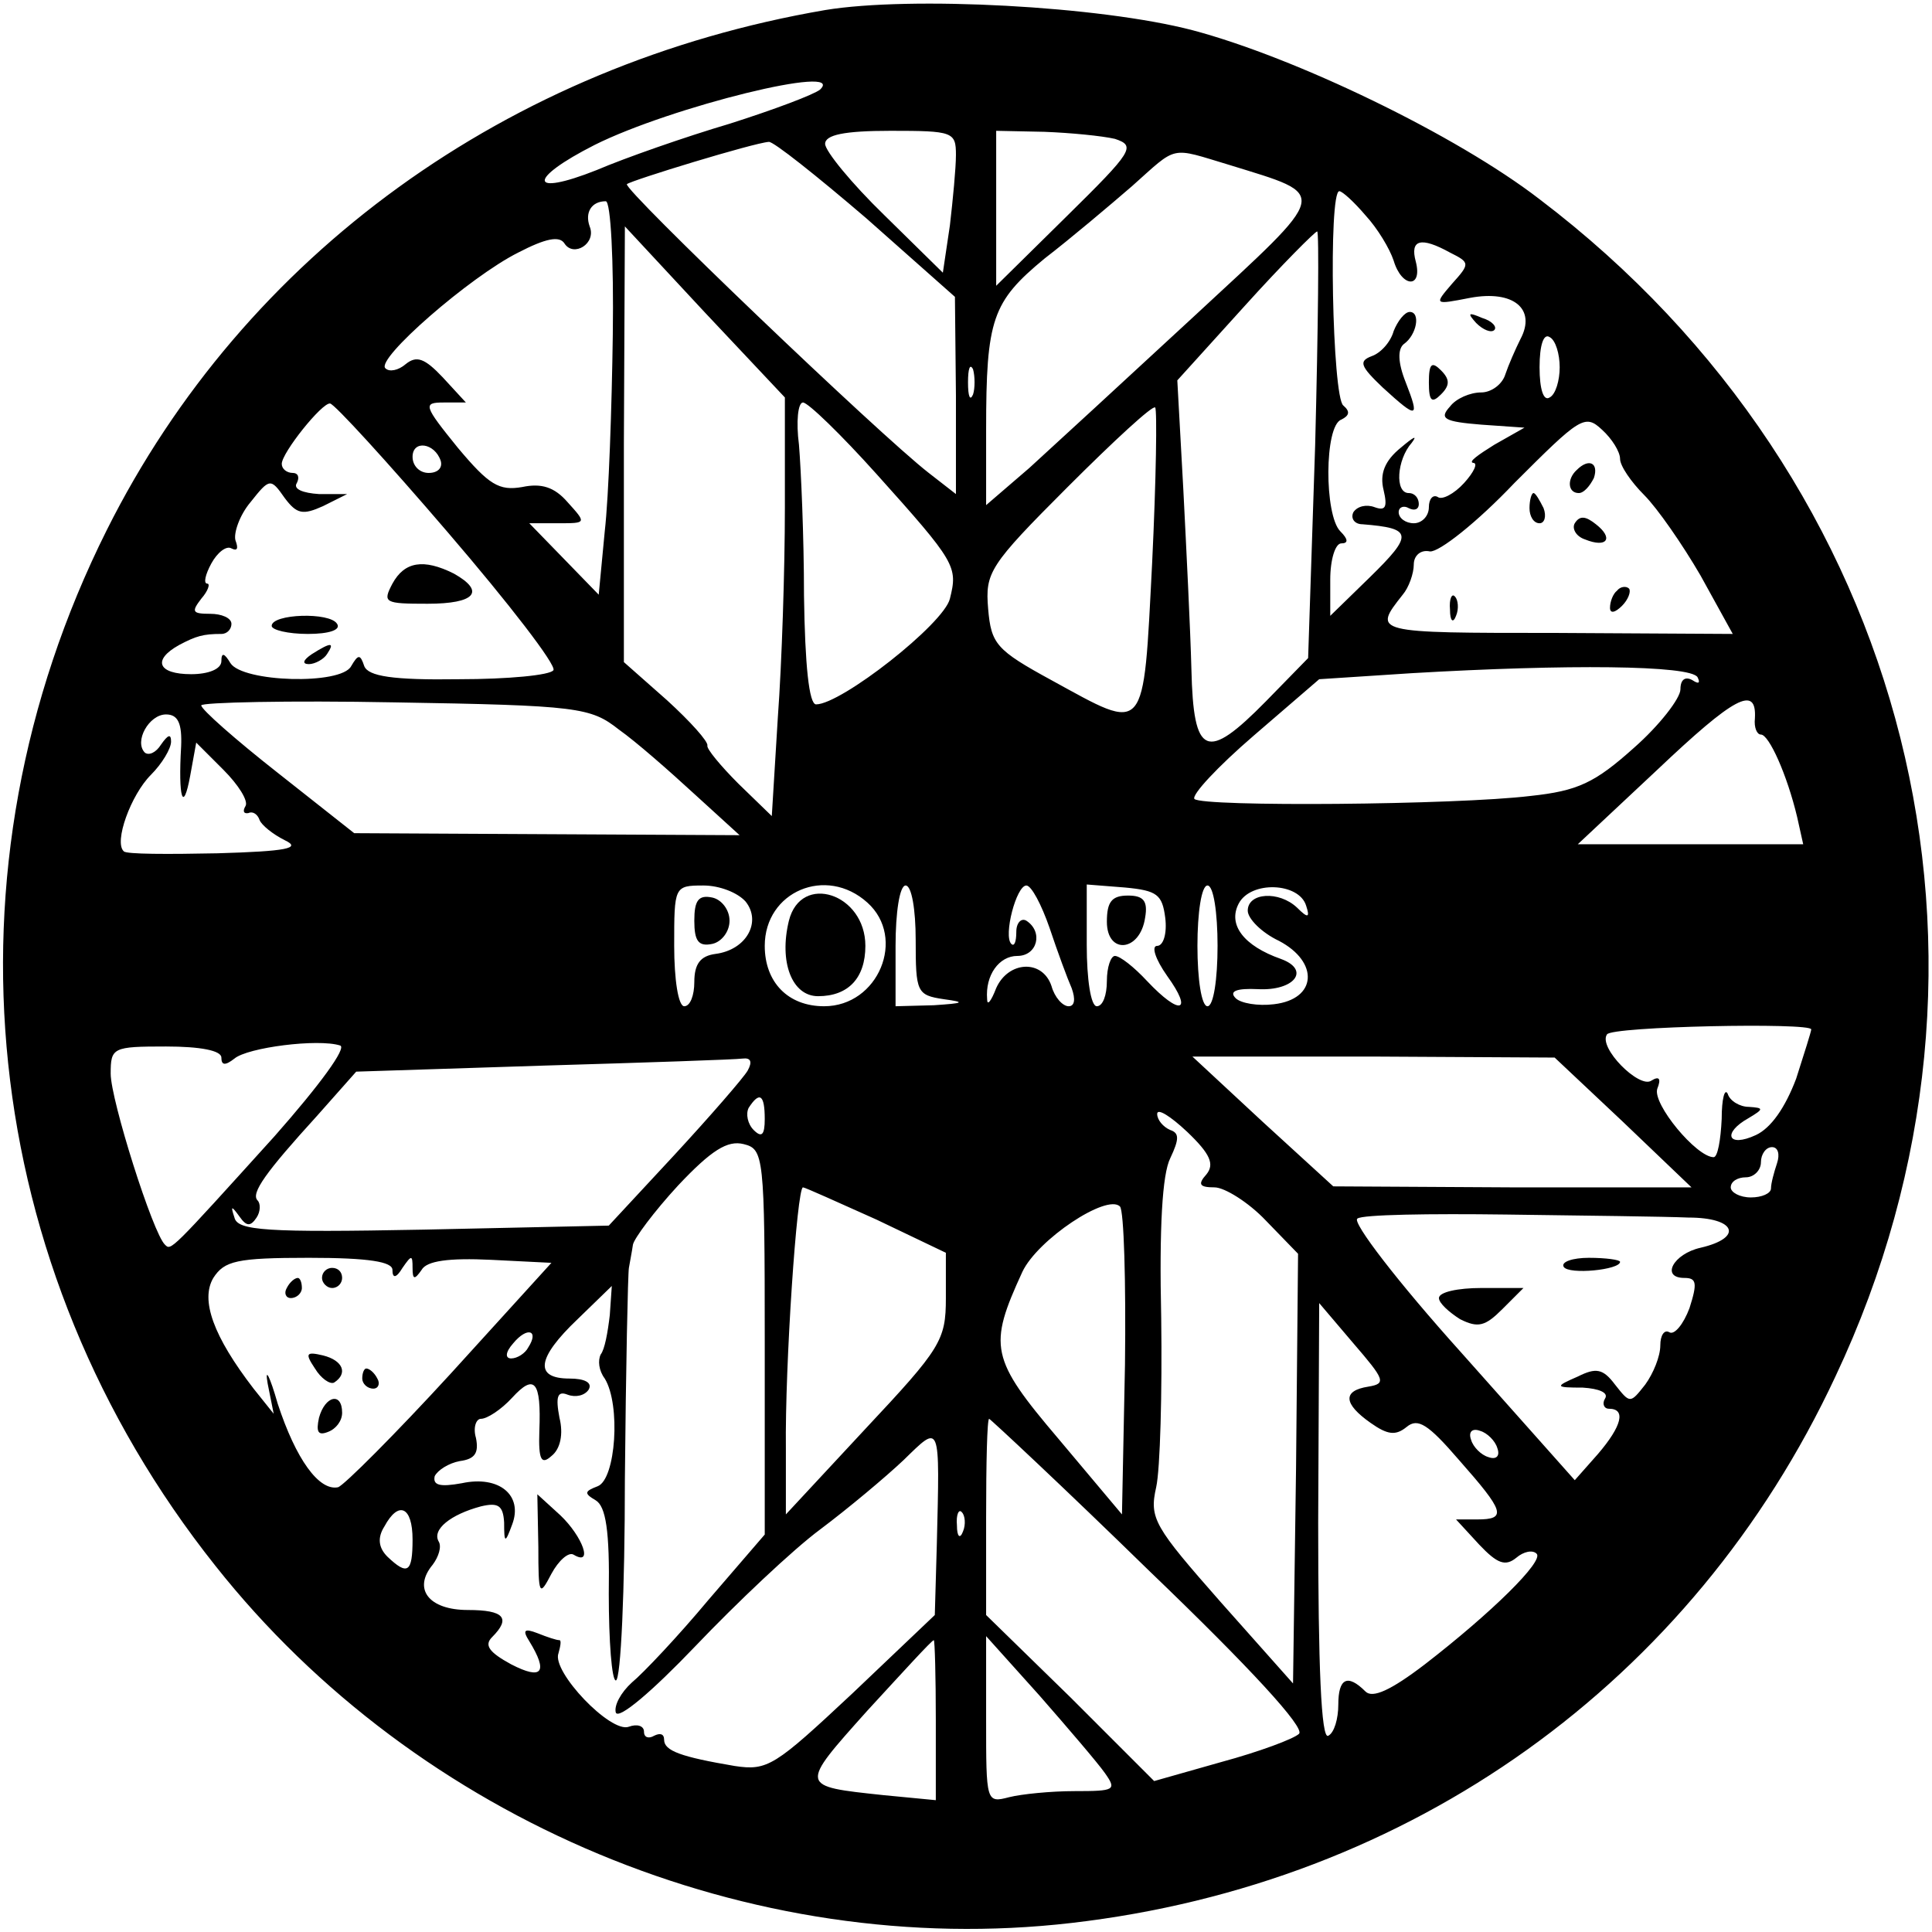 <?xml version="1.0" standalone="no"?>
<!DOCTYPE svg PUBLIC "-//W3C//DTD SVG 20010904//EN"
 "http://www.w3.org/TR/2001/REC-SVG-20010904/DTD/svg10.dtd">
<svg version="1.0" xmlns="http://www.w3.org/2000/svg"
 width="192pt" height="192pt" viewBox="0 0 192 192"
 preserveAspectRatio="xMidYMid meet">

<g transform="translate(0,192) scale(0.1,-0.1)"
fill="#000000" stroke="none">
<path d="M820 1910 c-315 -54 -577 -243 -714 -517 -169 -338 -128 -732 108
-1029 201 -254 532 -392 851 -355 337 39 617 239 759 543 195 413 75 890 -294
1170 -83 64 -243 141 -345 168 -92 24 -280 34 -365 20z m-5 -79 c-6 -5 -46
-20 -90 -34 -44 -13 -104 -34 -132 -46 -68 -27 -69 -9 -2 25 76 38 251 81 224
55z m135 -65 c0 -13 -3 -44 -6 -70 l-7 -47 -58 57 c-33 32 -59 64 -59 71 0 9
19 13 65 13 62 0 65 -1 65 -24z m158 16 c21 -7 18 -12 -48 -77 l-70 -69 0 77
0 77 48 -1 c26 -1 57 -4 70 -7z m-247 -79 l88 -78 1 -98 0 -98 -27 21 c-49 38
-304 282 -300 287 5 4 126 41 141 42 4 1 48 -34 97 -76z m361 53 c100 -31 101
-24 -35 -150 -67 -62 -141 -130 -164 -151 l-43 -37 0 75 c0 110 6 127 58 170
26 20 65 53 87 72 46 41 37 39 97 21z m135 -50 c12 -13 24 -33 28 -45 8 -27
29 -28 22 -1 -6 22 5 25 34 9 20 -10 20 -11 2 -31 -18 -21 -18 -21 18 -14 43
8 66 -11 50 -41 -5 -10 -12 -26 -15 -35 -3 -10 -14 -18 -24 -18 -11 0 -25 -6
-31 -14 -11 -12 -6 -15 31 -18 l43 -3 -30 -17 c-16 -10 -26 -17 -21 -18 5 0 1
-9 -9 -20 -10 -11 -22 -17 -26 -14 -5 3 -9 -2 -9 -10 0 -9 -7 -16 -15 -16 -8
0 -15 5 -15 11 0 5 5 7 10 4 6 -3 10 -1 10 4 0 6 -4 11 -10 11 -14 0 -12 33 3
50 6 8 2 6 -11 -5 -16 -13 -21 -26 -17 -42 4 -17 2 -21 -9 -17 -8 3 -17 1 -21
-5 -3 -6 1 -12 9 -12 50 -4 51 -10 7 -53 l-39 -38 0 36 c0 20 5 36 11 36 7 0
7 4 -1 12 -16 16 -16 105 1 111 8 4 9 8 2 14 -11 8 -15 213 -4 213 3 0 15 -11
26 -24z m-748 -118 c-1 -73 -4 -161 -8 -196 l-6 -63 -34 35 -35 36 29 0 c28 0
28 0 9 21 -13 15 -26 19 -45 15 -23 -4 -33 2 -64 39 -34 42 -35 45 -14 45 l22
0 -23 25 c-18 19 -26 22 -37 13 -7 -6 -16 -8 -20 -4 -10 9 84 91 132 115 27
14 41 17 46 9 9 -14 32 0 25 17 -5 14 2 25 16 25 5 0 8 -60 7 -132z m171 -173
c0 -60 -3 -154 -7 -208 l-6 -98 -33 32 c-18 18 -32 35 -31 38 1 4 -17 24 -40
45 l-43 38 0 217 1 216 79 -85 80 -85 0 -110z m527 63 l-7 -212 -42 -43 c-59
-60 -72 -55 -74 32 -1 39 -5 119 -8 178 l-6 109 67 74 c37 41 70 74 72 74 2 0
1 -95 -2 -212z m243 77 c0 -13 -4 -27 -10 -30 -6 -4 -10 8 -10 30 0 22 4 34
10 30 6 -3 10 -17 10 -30z m-583 -27 c-3 -7 -5 -2 -5 12 0 14 2 19 5 13 2 -7
2 -19 0 -25z m-522 -137 c61 -71 108 -132 105 -137 -3 -5 -45 -9 -94 -9 -66
-1 -90 3 -94 13 -4 12 -6 12 -13 0 -10 -19 -108 -16 -120 3 -6 10 -9 11 -9 2
0 -8 -13 -13 -30 -13 -33 0 -39 14 -12 29 17 9 24 11 42 11 6 0 10 5 10 10 0
6 -10 10 -21 10 -18 0 -19 2 -9 15 7 8 9 15 6 15 -4 0 -2 9 4 20 6 11 15 18
20 15 6 -3 7 0 4 8 -2 7 4 25 15 38 19 24 20 24 34 4 12 -16 18 -17 38 -8 l24
12 -28 0 c-16 1 -26 5 -22 11 3 6 1 10 -4 10 -6 0 -11 4 -11 9 0 11 40 61 48
60 4 0 57 -58 117 -128z m426 58 c79 -88 81 -92 73 -124 -6 -25 -108 -105
-133 -105 -7 0 -11 39 -12 108 0 59 -3 126 -5 150 -3 23 -1 42 4 42 5 0 38
-32 73 -71z m274 -88 c-9 -174 -5 -169 -100 -117 -55 30 -60 36 -63 71 -3 36
1 43 79 121 46 46 85 82 87 79 2 -2 1 -71 -3 -154z m465 103 c0 -7 11 -23 24
-36 13 -13 38 -49 56 -80 l32 -58 -176 1 c-182 0 -182 0 -152 38 6 7 11 21 11
30 0 9 7 15 16 13 9 -1 47 29 84 68 65 65 70 69 87 53 10 -9 18 -22 18 -29z
m-1172 -2 c2 -7 -3 -12 -12 -12 -9 0 -16 7 -16 16 0 17 22 14 28 -4z m1249
-215 c3 -6 1 -7 -5 -3 -7 4 -12 1 -12 -9 0 -9 -21 -36 -46 -58 -39 -35 -56
-43 -103 -48 -74 -9 -326 -11 -334 -3 -3 4 23 32 59 63 l65 56 92 6 c154 9
277 8 284 -4z m-1072 -52 c17 -12 50 -41 75 -64 l45 -41 -192 1 -191 1 -76 60
c-42 33 -76 63 -76 67 0 3 87 5 192 3 183 -3 195 -5 223 -27z m1129 11 c-1 -9
2 -16 6 -16 8 0 26 -40 36 -82 l6 -27 -112 0 -112 0 79 74 c76 72 99 85 97 51z
m-1564 -28 c-3 -51 2 -67 9 -29 l6 33 27 -27 c15 -15 25 -31 22 -36 -3 -5 -2
-8 3 -7 4 2 9 -1 11 -7 2 -5 13 -14 25 -20 17 -8 2 -11 -67 -13 -49 -1 -91 -1
-93 2 -10 9 7 56 27 76 11 11 20 26 20 33 0 8 -3 7 -10 -3 -5 -8 -12 -11 -16
-8 -11 11 4 38 21 38 12 0 16 -9 15 -32z m561 -154 c16 -20 1 -48 -30 -52 -15
-2 -21 -10 -21 -28 0 -13 -4 -24 -10 -24 -6 0 -10 27 -10 60 0 59 0 60 29 60
16 0 34 -7 42 -16z m121 -1 c39 -35 11 -103 -43 -103 -36 0 -59 24 -59 60 0
54 61 80 102 43z m48 -37 c0 -52 1 -55 28 -59 22 -3 20 -4 -10 -6 l-38 -1 0
60 c0 33 4 60 10 60 6 0 10 -24 10 -54z m133 12 c8 -24 18 -51 22 -60 4 -11 3
-18 -3 -18 -6 0 -14 9 -17 20 -9 27 -43 25 -55 -2 -5 -13 -9 -18 -9 -11 -2 24
12 43 30 43 20 0 26 24 9 35 -5 3 -10 -2 -10 -11 0 -10 -2 -15 -5 -12 -8 8 5
58 15 58 5 0 15 -19 23 -42z m115 10 c2 -16 -2 -28 -8 -28 -6 0 -2 -13 10 -30
26 -36 13 -40 -20 -5 -13 14 -27 25 -32 25 -4 0 -8 -11 -8 -25 0 -14 -4 -25
-10 -25 -6 0 -10 27 -10 61 l0 60 38 -3 c32 -3 37 -7 40 -30z m52 -28 c0 -33
-4 -60 -10 -60 -6 0 -10 27 -10 60 0 33 4 60 10 60 6 0 10 -27 10 -60z m88 40
c4 -12 2 -13 -9 -2 -18 17 -49 15 -49 -3 0 -8 14 -22 31 -30 40 -21 38 -58 -5
-63 -16 -2 -33 1 -38 6 -7 7 1 10 22 9 36 -2 53 19 23 30 -37 13 -53 34 -42
55 12 23 60 21 67 -2z m502 -123 c0 -2 -7 -24 -15 -49 -11 -29 -25 -49 -40
-56 -28 -13 -34 2 -7 17 15 9 15 10 0 11 -9 0 -19 6 -21 13 -3 6 -6 -5 -6 -25
-1 -21 -4 -38 -8 -38 -17 0 -61 53 -56 68 4 10 2 13 -6 8 -12 -8 -53 33 -44
46 4 8 203 12 203 5z m-1527 -106 c-104 -115 -103 -114 -109 -108 -12 11 -54
144 -54 170 0 26 2 27 55 27 34 0 55 -4 55 -11 0 -8 4 -8 13 -1 13 11 83 20
105 13 7 -2 -20 -39 -65 -90z m470 65 c-4 -7 -37 -45 -73 -84 l-65 -70 -184
-4 c-157 -3 -185 -1 -188 12 -4 12 -3 12 5 1 7 -10 11 -10 17 -1 4 6 4 14 1
17 -7 7 8 28 59 84 l39 44 186 6 c102 3 191 6 198 7 8 1 10 -3 5 -12z m870
-51 l68 -65 -178 0 -178 1 -70 64 -70 65 180 0 180 -1 68 -64z m-853 3 c0 -16
-3 -19 -11 -11 -6 6 -8 16 -5 22 11 17 16 13 16 -11z m439 -55 c-9 -10 -7 -13
8 -13 10 0 34 -15 51 -33 l32 -33 -2 -213 -3 -214 -72 81 c-66 75 -71 83 -64
114 4 18 6 94 5 168 -2 90 1 143 9 159 9 19 9 25 0 28 -7 3 -13 10 -13 16 0 6
13 -2 30 -18 23 -22 27 -32 19 -42z m-439 -167 l0 -191 -56 -65 c-30 -36 -65
-73 -76 -82 -11 -10 -18 -23 -16 -30 3 -7 36 21 79 66 41 43 97 96 124 116 28
21 65 52 83 69 37 36 36 39 33 -84 l-2 -70 -82 -78 c-77 -72 -84 -77 -117 -72
-53 9 -70 15 -70 26 0 6 -4 7 -10 4 -5 -3 -10 -2 -10 4 0 6 -7 8 -15 5 -18 -7
-77 55 -70 73 2 7 3 13 1 13 -3 0 -12 3 -22 7 -13 5 -15 3 -8 -8 19 -31 13
-39 -18 -23 -22 12 -27 19 -19 27 19 19 12 27 -24 27 -39 0 -55 21 -35 45 6 8
9 18 6 23 -7 12 12 27 42 35 17 4 22 1 23 -16 0 -21 1 -21 8 -2 11 29 -13 49
-50 41 -22 -4 -29 -2 -27 7 3 6 14 13 25 15 15 2 19 8 16 23 -3 10 0 19 5 19
6 0 20 9 31 21 22 24 29 17 27 -33 -1 -29 2 -34 12 -25 9 7 12 22 8 38 -4 21
-2 27 8 23 8 -3 17 -1 21 5 4 7 -4 11 -19 11 -35 0 -33 20 8 59 l34 33 -2 -29
c-2 -17 -5 -34 -9 -39 -3 -6 -2 -16 4 -24 16 -26 11 -100 -7 -107 -13 -5 -14
-7 -2 -14 10 -6 14 -30 13 -93 0 -47 3 -86 7 -86 5 0 9 90 9 200 1 110 3 205
4 210 1 6 3 16 4 23 1 6 21 33 45 59 33 35 49 45 65 41 20 -5 21 -11 21 -197z
m1006 178 c-3 -9 -6 -20 -6 -25 0 -5 -9 -9 -20 -9 -11 0 -20 5 -20 10 0 6 7
10 15 10 8 0 15 7 15 15 0 8 5 15 11 15 6 0 8 -7 5 -16z m-895 -56 l69 -33 0
-45 c0 -42 -5 -50 -80 -130 l-79 -85 0 65 c-1 83 11 260 17 260 2 0 35 -15 73
-32z m247 -144 l-3 -149 -63 75 c-68 80 -70 92 -36 166 15 32 84 78 97 65 4
-4 6 -75 5 -157z m560 146 c47 0 55 -20 12 -30 -27 -6 -40 -30 -16 -30 12 0
13 -5 5 -30 -6 -16 -15 -27 -20 -24 -5 3 -9 -3 -9 -13 0 -11 -7 -28 -15 -39
-15 -19 -15 -19 -30 0 -12 16 -19 17 -37 8 -23 -10 -23 -11 5 -11 16 -1 26 -5
22 -11 -3 -5 -1 -10 4 -10 17 0 13 -17 -11 -45 l-23 -26 -113 127 c-63 70
-109 130 -103 133 5 4 72 5 148 4 76 -1 158 -2 181 -3z m-1288 -52 c0 -9 4 -8
10 2 9 13 10 13 10 0 0 -12 2 -12 9 -2 5 9 27 12 69 10 l60 -3 -100 -110 c-55
-60 -106 -111 -112 -113 -19 -4 -42 28 -60 83 -8 28 -13 37 -10 20 l6 -30 -20
25 c-40 52 -53 88 -40 110 11 17 23 20 95 20 60 0 83 -4 83 -12z m970 -116
c-26 -4 -25 -17 2 -36 17 -12 25 -13 36 -4 11 9 21 3 52 -33 45 -51 48 -59 18
-59 l-21 0 23 -25 c18 -19 26 -22 37 -13 7 6 16 8 20 4 8 -7 -45 -59 -111
-110 -34 -26 -52 -34 -59 -27 -18 18 -27 13 -27 -13 0 -14 -4 -28 -10 -31 -7
-4 -10 69 -10 212 l1 218 34 -40 c31 -36 33 -40 15 -43z m-835 39 c-3 -6 -11
-11 -17 -11 -6 0 -6 6 2 15 14 17 26 13 15 -4z m618 -223 c100 -96 154 -155
148 -161 -5 -5 -40 -18 -77 -28 l-67 -19 -83 83 -84 82 0 97 c0 54 1 98 3 98
1 0 74 -68 160 -152z m345 123 c3 -8 -1 -12 -9 -9 -7 2 -15 10 -17 17 -3 8 1
12 9 9 7 -2 15 -10 17 -17z m-1078 -91 c0 -33 -5 -36 -25 -17 -9 9 -10 19 -3
30 14 26 28 20 28 -13z m547 8 c-3 -8 -6 -5 -6 6 -1 11 2 17 5 13 3 -3 4 -12
1 -19z m-27 -188 l0 -79 -52 5 c-84 9 -84 8 -16 84 35 38 64 70 66 70 1 0 2
-36 2 -80z m168 -52 c12 -17 10 -18 -30 -18 -24 0 -53 -3 -65 -6 -23 -6 -23
-5 -23 77 l0 83 53 -59 c28 -32 58 -67 65 -77z"/>
<path d="M1385 1591 c-3 -11 -13 -22 -22 -25 -13 -5 -11 -10 11 -31 35 -32 37
-31 23 5 -8 20 -8 33 -2 38 13 9 17 32 6 32 -5 0 -12 -9 -16 -19z"/>
<path d="M1467 1599 c7 -7 15 -10 18 -7 3 3 -2 9 -12 12 -14 6 -15 5 -6 -5z"/>
<path d="M1420 1540 c0 -19 3 -21 12 -12 9 9 9 15 0 24 -9 9 -12 7 -12 -12z"/>
<path d="M390 1340 c-10 -19 -8 -20 35 -20 47 0 58 12 26 30 -30 15 -49 12
-61 -10z"/>
<path d="M270 1298 c0 -4 16 -8 36 -8 21 0 33 4 29 10 -7 12 -65 10 -65 -2z"/>
<path d="M310 1270 c-9 -6 -10 -10 -3 -10 6 0 15 5 18 10 8 12 4 12 -15 0z"/>
<path d="M1567 1453 c-10 -9 -9 -23 2 -23 5 0 11 7 15 15 5 15 -5 20 -17 8z"/>
<path d="M1520 1415 c0 -8 4 -15 10 -15 5 0 7 7 4 15 -4 8 -8 15 -10 15 -2 0
-4 -7 -4 -15z"/>
<path d="M1565 1400 c-3 -5 1 -13 10 -16 22 -9 29 1 11 15 -10 8 -16 9 -21 1z"/>
<path d="M1607 1333 c-4 -3 -7 -11 -7 -17 0 -6 5 -5 12 2 6 6 9 14 7 17 -3 3
-9 2 -12 -2z"/>
<path d="M1441 1314 c0 -11 3 -14 6 -6 3 7 2 16 -1 19 -3 4 -6 -2 -5 -13z"/>
<path d="M690 1005 c0 -20 4 -26 18 -23 9 2 17 12 17 23 0 11 -8 21 -17 23
-14 3 -18 -3 -18 -23z"/>
<path d="M784 1005 c-10 -41 3 -75 29 -75 30 0 47 18 47 50 0 52 -64 73 -76
25z"/>
<path d="M1100 1004 c0 -33 33 -30 38 4 3 17 -2 22 -17 22 -16 0 -21 -6 -21
-26z"/>
<path d="M535 383 c0 -49 1 -50 13 -27 7 13 17 22 22 19 20 -12 9 18 -13 39
l-23 21 1 -52z"/>
<path d="M1554 661 c5 -8 56 -3 56 5 0 2 -14 4 -31 4 -16 0 -28 -4 -25 -9z"/>
<path d="M1430 630 c0 -5 10 -14 21 -21 18 -9 25 -7 42 10 l21 21 -42 0 c-23
0 -42 -4 -42 -10z"/>
<path d="M320 650 c0 -5 5 -10 10 -10 6 0 10 5 10 10 0 6 -4 10 -10 10 -5 0
-10 -4 -10 -10z"/>
<path d="M285 640 c-3 -5 -1 -10 4 -10 6 0 11 5 11 10 0 6 -2 10 -4 10 -3 0
-8 -4 -11 -10z"/>
<path d="M313 560 c6 -10 15 -16 19 -14 14 9 9 22 -11 27 -17 4 -18 2 -8 -13z"/>
<path d="M360 550 c0 -5 5 -10 11 -10 5 0 7 5 4 10 -3 6 -8 10 -11 10 -2 0 -4
-4 -4 -10z"/>
<path d="M317 511 c-3 -14 -1 -18 9 -14 8 3 14 11 14 19 0 21 -17 17 -23 -5z"/>
</g>
</svg>
